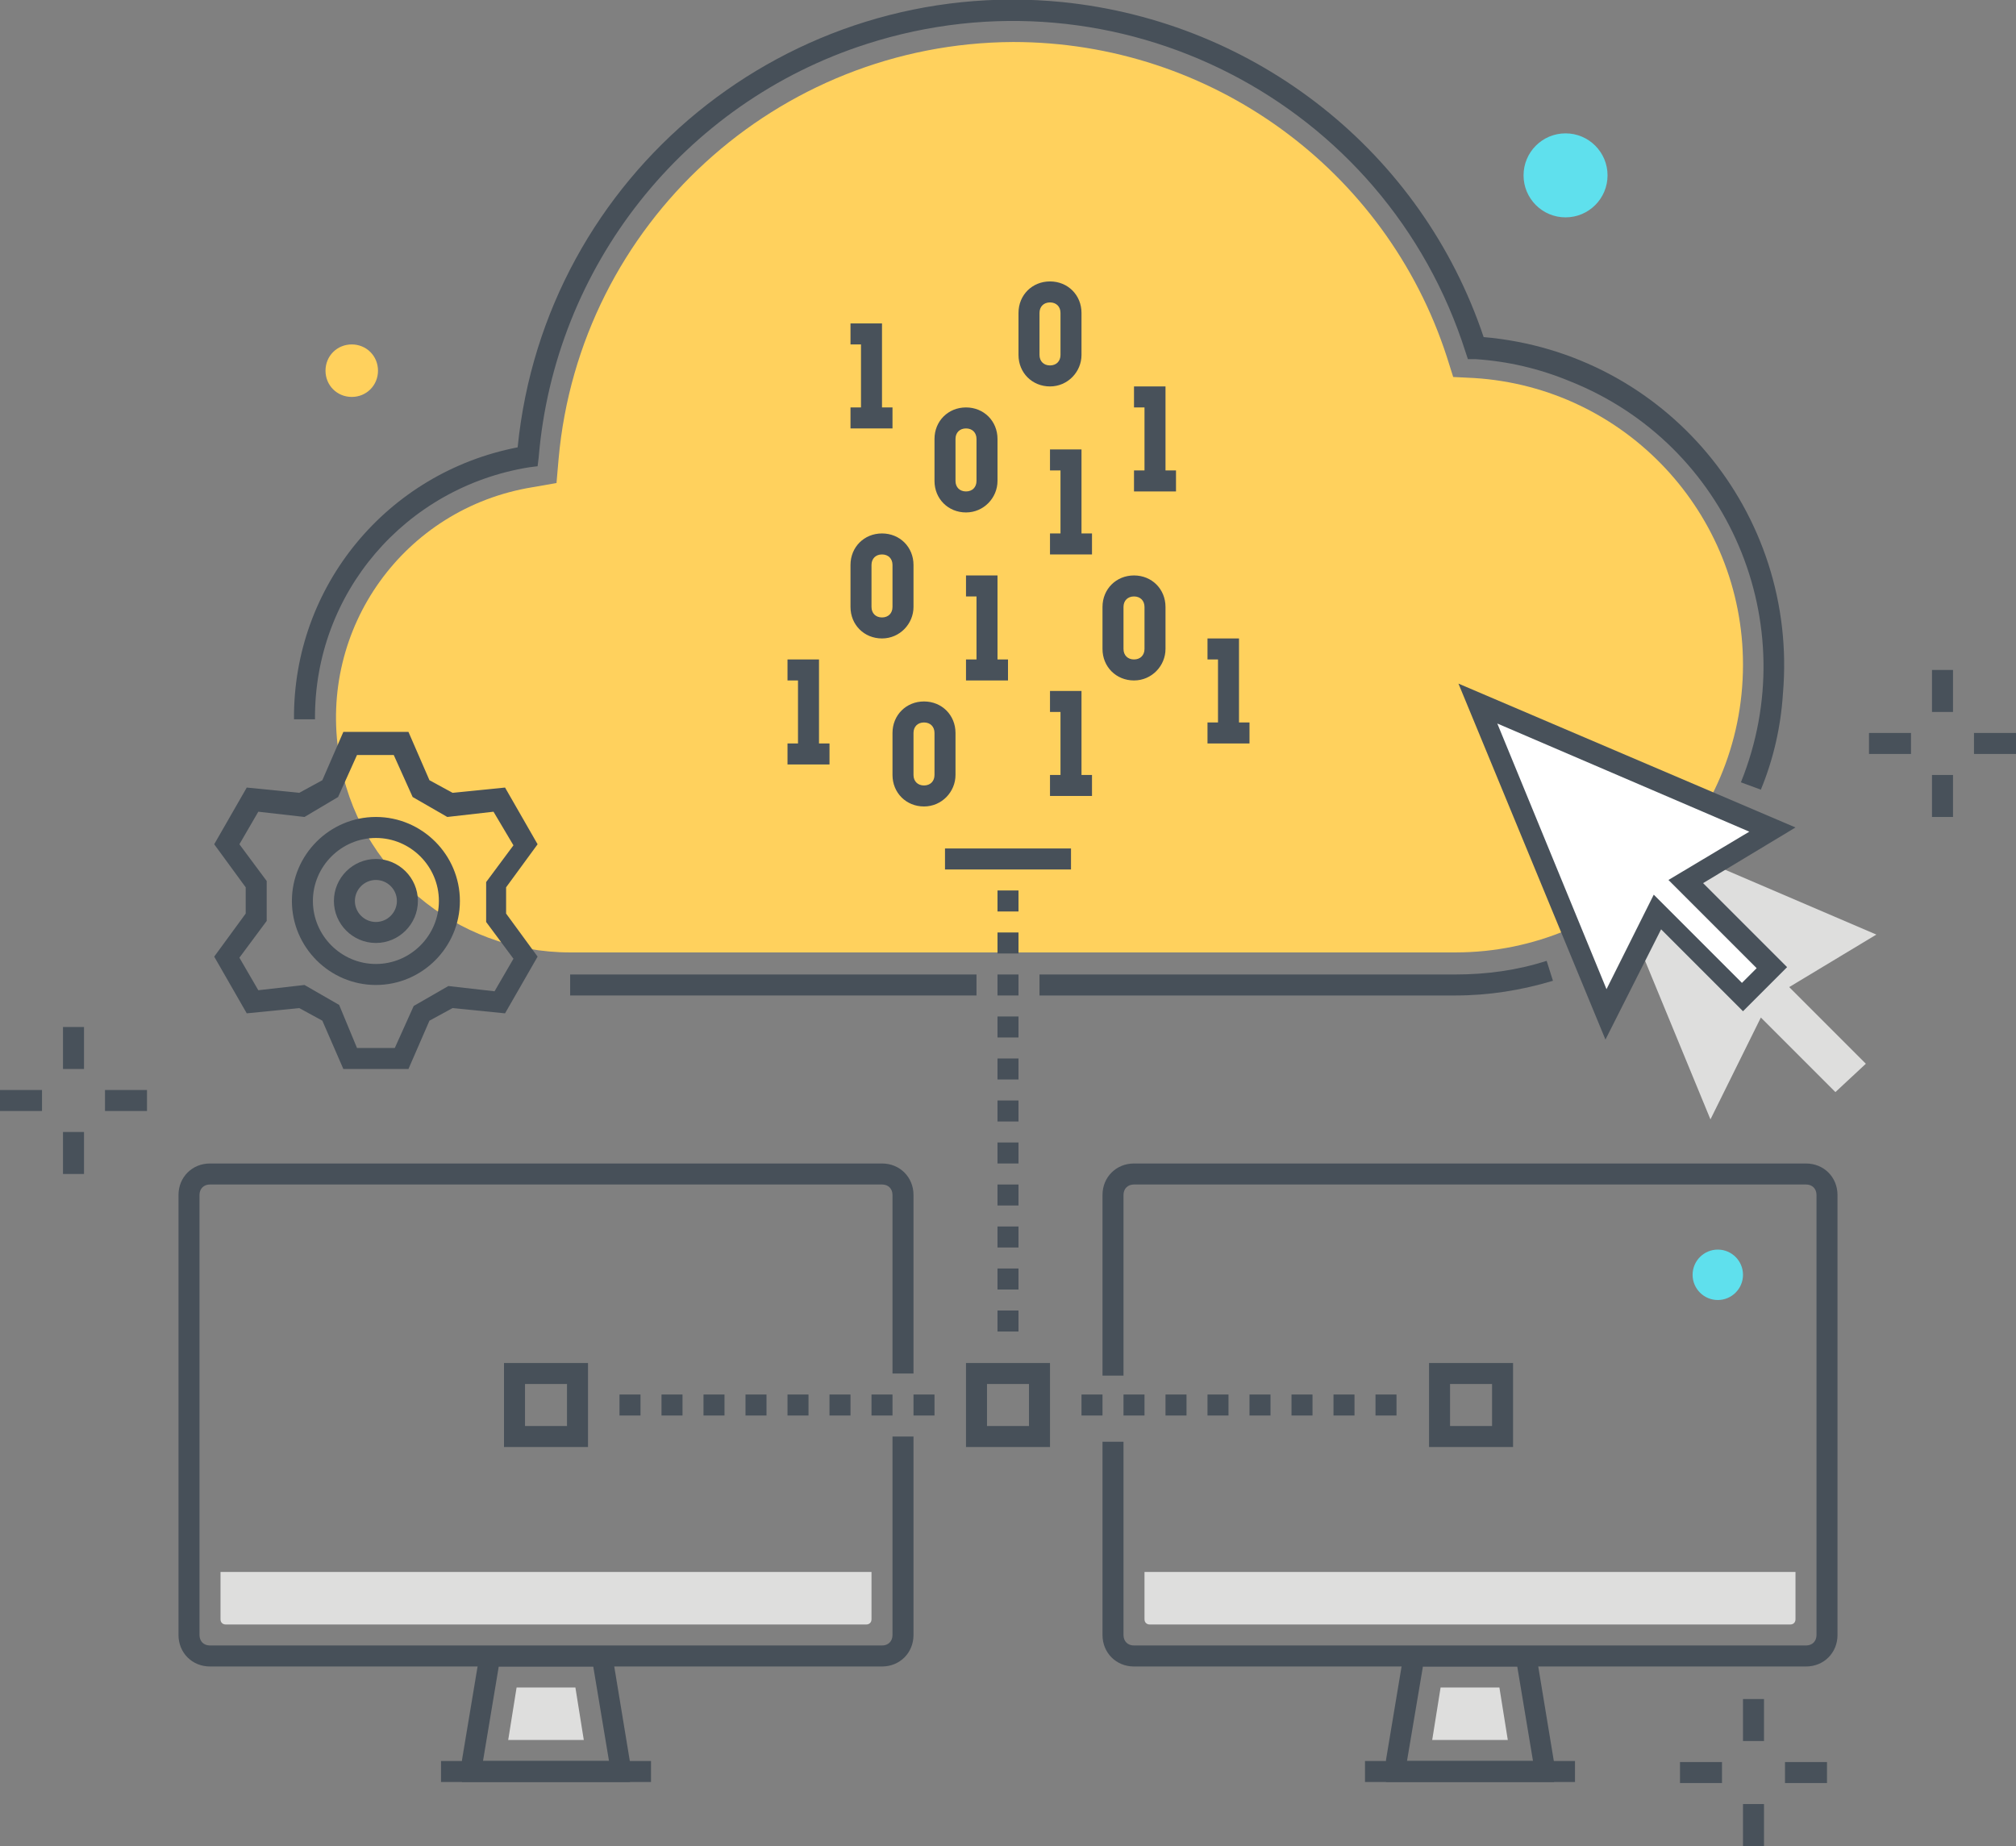 <?xml version="1.0" encoding="utf-8"?>
<!-- Generator: Adobe Illustrator 20.1.0, SVG Export Plug-In . SVG Version: 6.00 Build 0)  -->
<svg version="1.1" id="Layer_1" xmlns="http://www.w3.org/2000/svg" xmlns:xlink="http://www.w3.org/1999/xlink" x="0px" y="0px"
	 viewBox="0 0 192 175.8" style="enable-background:new 0 0 192 175.8;" xml:space="preserve">
<rect x="0" y="0" width="192" height="175.8" fill="#808080" stroke="none"/>
<style type="text/css">
	.st0{fill:#DEDEDD;}
	.st1{fill:#475059;}
	.st2{fill:#FFD15D;}
	.st3{fill:#5FE0ED;}
	.st4{fill:#48515A;}
	.st5{fill:#FFFFFF;}
</style>
<title>Color line, cloud hosting illustration, icon</title>
<desc>Color line, cloud hosting illustration, icon, background and graphics. The illustration is colorful, flat, vector, pixel perfect, suitable for web and print. It is linear stokes and fills.</desc>
<g id="Layer_5">
	<g>
		<path class="st0" d="M178.7,89l-28-12l12.2,29.6l4.8-9.7l7.1,7.1l2.9-2.7l-7.3-7.3L178.7,89z"/>
		<rect x="54.3" y="92.8" class="st1" width="38.7" height="2"/>
		<path class="st1" d="M167.7,75.2l-1.9-0.7c6.1-15.1-1.2-32.2-16.3-38.2c-2.9-1.2-5.9-1.9-9-2.1l-0.7,0l-0.2-0.6
			C132,9.6,106.4-3.5,82.5,4.2C65.1,9.8,52.8,25.4,51.3,43.6l-0.1,0.8l-0.8,0.1c-11.8,1.9-20.5,12-20.4,24h-2
			C27.9,55.8,36.9,45,49.3,42.6c2.6-26,25.8-45,51.9-42.4c18.5,1.9,34.2,14.3,40.1,31.9c17.3,1.5,30,16.7,28.5,34
			C169.6,69.2,168.9,72.3,167.7,75.2z"/>
		<path class="st1" d="M138.6,94.8H99v-2h39.6c3,0,5.9-0.4,8.7-1.3l0.6,1.9C144.9,94.3,141.8,94.8,138.6,94.8z"/>
		<path class="st2" d="M96.5,4C74,4.1,55.2,21.3,53.2,43.7l-0.2,2.3l-2.3,0.4c-12.2,2-20.4,13.4-18.4,25.6
			c1.7,10.8,11.1,18.7,22,18.7h84.3c15.1,0,27.4-12.2,27.4-27.4c0-14.4-11.2-26.4-25.6-27.3l-2-0.1l-0.6-1.9
			C132,16.1,115.3,4,96.5,4z"/>
		<path class="st1" d="M84,158.7H20c-1.7,0-3-1.3-3-3v-41.9c0-1.7,1.3-3,3-3h64c1.7,0,3,1.3,3,3v17h-2v-17c0-0.6-0.4-1-1-1H20
			c-0.6,0-1,0.4-1,1v41.9c0,0.6,0.4,1,1,1h64c0.6,0,1-0.4,1-1v-18.9h2v18.9C87,157.4,85.7,158.7,84,158.7z"/>
		<path class="st1" d="M60,169.7H44l0-2.1l1.5-9v-1.8h13v1.9l1.5,9.1L60,169.7z M46,167.7h12l-1.5-9h-9L46,167.7z"/>
		<rect x="42" y="167.7" class="st1" width="20" height="2"/>
		<path class="st0" d="M21,149.7v4.5c0,0.3,0.2,0.5,0.5,0.5h61c0.3,0,0.5-0.2,0.5-0.5v-4.5H21z"/>
		<path class="st0" d="M48.4,165.7h7.2l-0.8-5h-5.6L48.4,165.7z"/>
		<path class="st1" d="M172,158.7h-64c-1.7,0-3-1.3-3-3v-18.4h2v18.4c0,0.6,0.4,1,1,1h64c0.6,0,1-0.4,1-1v-41.9c0-0.6-0.4-1-1-1h-64
			c-0.6,0-1,0.4-1,1V131h-2v-17.2c0-1.7,1.3-3,3-3h64c1.7,0,3,1.3,3,3v41.9C175,157.4,173.7,158.7,172,158.7z"/>
		<path class="st1" d="M148,169.7h-16l0-2.1l1.5-9v-1.8h13v1.9l1.5,9.1L148,169.7z M134,167.7h12l-1.5-9h-9l0,0.1L134,167.7z"/>
		<rect x="130" y="167.7" class="st1" width="20" height="2"/>
		<path class="st0" d="M109,149.7v4.5c0,0.3,0.2,0.5,0.5,0.5h61c0.3,0,0.5-0.2,0.5-0.5v-4.5H109z"/>
		<path class="st0" d="M136.4,165.7h7.2l-0.8-5h-5.6L136.4,165.7z"/>
		<path class="st1" d="M56,137.8h-8v-8h8V137.8z M50,135.8h4v-4h-4V135.8z"/>
		<path class="st1" d="M144.1,137.8h-8v-8h8V137.8z M138.1,135.8h4v-4h-4V135.8z"/>
		<path class="st1" d="M100,137.8h-8v-8h8V137.8z M94,135.8h4v-4h-4V135.8z"/>
		<g>
			<g>
				<circle class="st2" cx="33.5" cy="35.3" r="2"/>
				<path class="st2" d="M33.5,37.8c-1.4,0-2.5-1.1-2.5-2.5s1.1-2.5,2.5-2.5s2.5,1.1,2.5,2.5C36,36.7,34.9,37.8,33.5,37.8z
					 M33.5,33.8c-0.8,0-1.5,0.7-1.5,1.5s0.7,1.5,1.5,1.5s1.5-0.7,1.5-1.5C35,34.5,34.3,33.8,33.5,33.8z"/>
			</g>
			<circle class="st3" cx="163.6" cy="121.4" r="2.4"/>
		</g>
		<g>
			<rect x="59" y="132.8" class="st1" width="2" height="2"/>
			<rect x="63" y="132.8" class="st1" width="2" height="2"/>
			<rect x="67" y="132.8" class="st1" width="2" height="2"/>
			<rect x="71" y="132.8" class="st1" width="2" height="2"/>
			<rect x="75" y="132.8" class="st1" width="2" height="2"/>
			<rect x="79" y="132.8" class="st1" width="2" height="2"/>
			<rect x="83" y="132.8" class="st1" width="2" height="2"/>
			<rect x="87" y="132.8" class="st1" width="2" height="2"/>
		</g>
		<g>
			<rect x="103" y="132.8" class="st1" width="2" height="2"/>
			<rect x="107" y="132.8" class="st1" width="2" height="2"/>
			<rect x="111" y="132.8" class="st1" width="2" height="2"/>
			<rect x="115" y="132.8" class="st1" width="2" height="2"/>
			<rect x="119" y="132.8" class="st1" width="2" height="2"/>
			<rect x="123" y="132.8" class="st1" width="2" height="2"/>
			<rect x="127" y="132.8" class="st1" width="2" height="2"/>
			<rect x="131" y="132.8" class="st1" width="2" height="2"/>
		</g>
		<g>
			<rect x="95" y="124.8" class="st1" width="2" height="2"/>
			<rect x="95" y="120.8" class="st1" width="2" height="2"/>
			<rect x="95" y="116.8" class="st1" width="2" height="2"/>
			<rect x="95" y="112.8" class="st1" width="2" height="2"/>
			<rect x="95" y="108.8" class="st1" width="2" height="2"/>
			<rect x="95" y="104.8" class="st1" width="2" height="2"/>
			<rect x="95" y="100.8" class="st1" width="2" height="2"/>
			<rect x="95" y="96.8" class="st1" width="2" height="2"/>
		</g>
		<rect x="95" y="92.8" class="st1" width="2" height="2"/>
		<rect x="95" y="88.8" class="st1" width="2" height="2"/>
		<rect x="95" y="84.8" class="st1" width="2" height="2"/>
		<rect x="90" y="80.8" class="st1" width="12" height="2"/>
		<path class="st4" d="M88,76.8c-1.7,0-3-1.3-3-3v-4c0-1.7,1.3-3,3-3s3,1.3,3,3v4C91,75.4,89.7,76.8,88,76.8z M88,68.8
			c-0.6,0-1,0.4-1,1v4c0,0.6,0.4,1,1,1s1-0.4,1-1v-4C89,69.2,88.6,68.8,88,68.8L88,68.8z"/>
		<g>
			<polygon class="st4" points="95,63.8 93,63.8 93,56.8 92,56.8 92,54.8 95,54.8 			"/>
			<rect x="92" y="62.8" class="st4" width="4" height="2"/>
		</g>
		<g>
			<polygon class="st4" points="103,74.8 101,74.8 101,67.8 100,67.8 100,65.8 103,65.8 			"/>
			<rect x="100" y="73.8" class="st4" width="4" height="2"/>
		</g>
		<path class="st4" d="M84,60.8c-1.7,0-3-1.3-3-3v-4c0-1.7,1.3-3,3-3s3,1.3,3,3v4C87,59.4,85.7,60.8,84,60.8z M84,52.8
			c-0.6,0-1,0.4-1,1v4c0,0.6,0.4,1,1,1s1-0.4,1-1v-4C85,53.2,84.6,52.8,84,52.8L84,52.8z"/>
		<g>
			<polygon class="st4" points="103,51.8 101,51.8 101,44.8 100,44.8 100,42.8 103,42.8 			"/>
			<rect x="100" y="50.8" class="st4" width="4" height="2"/>
		</g>
		<path class="st4" d="M92,48.8c-1.7,0-3-1.3-3-3v-4c0-1.7,1.3-3,3-3s3,1.3,3,3v4C95,47.4,93.7,48.8,92,48.8z M92,40.8
			c-0.6,0-1,0.4-1,1v4c0,0.6,0.4,1,1,1s1-0.4,1-1v-4C93,41.2,92.6,40.8,92,40.8z"/>
		<path class="st4" d="M108,64.8c-1.7,0-3-1.3-3-3v-4c0-1.7,1.3-3,3-3s3,1.3,3,3v4C111,63.4,109.7,64.8,108,64.8z M108,56.8
			c-0.6,0-1,0.4-1,1v4c0,0.6,0.4,1,1,1s1-0.4,1-1v-4C109,57.2,108.6,56.8,108,56.8z"/>
		<path class="st4" d="M100,36.8c-1.7,0-3-1.3-3-3v-4c0-1.7,1.3-3,3-3c1.7,0,3,1.3,3,3v4C103,35.4,101.7,36.8,100,36.8z M100,28.8
			c-0.6,0-1,0.4-1,1v4c0,0.6,0.4,1,1,1s1-0.4,1-1v-4C101,29.2,100.6,28.8,100,28.8L100,28.8z"/>
		<g>
			<polygon class="st4" points="84,39.8 82,39.8 82,32.8 81,32.8 81,30.8 84,30.8 			"/>
			<rect x="81" y="38.8" class="st4" width="4" height="2"/>
		</g>
		<g>
			<polygon class="st4" points="78,71.8 76,71.8 76,64.8 75,64.8 75,62.8 78,62.8 			"/>
			<rect x="75" y="70.8" class="st4" width="4" height="2"/>
		</g>
		<g>
			<polygon class="st4" points="111,45.8 109,45.8 109,38.8 108,38.8 108,36.8 111,36.8 			"/>
			<rect x="108" y="44.8" class="st4" width="4" height="2"/>
		</g>
		<g>
			<polygon class="st4" points="118,69.8 116,69.8 116,62.8 115,62.8 115,60.8 118,60.8 			"/>
			<rect x="115" y="68.8" class="st4" width="4" height="2"/>
		</g>
		<g>
			<path class="st5" d="M168.7,79l-28-12L153,96.6l4.8-9.7l8.1,8.1l2.8-2.8l-8.2-8.2L168.7,79z"/>
			<path class="st4" d="M152.9,99l-14-33.9l32.1,13.7l-8.8,5.3l8,8l-4.2,4.2l-7.8-7.8L152.9,99z M142.6,68.9L153,94.2l4.5-9l8.4,8.4
				l1.4-1.4l-8.4-8.4l7.7-4.6L142.6,68.9z"/>
		</g>
	</g>
	<g>
		<path class="st1" d="M38.9,101.8h-6.2l-2-4.6L28.5,96l-5,0.5l-3.1-5.4l3-4.1v-2.5l-3-4.1l3.1-5.4l5,0.5l2.2-1.2l2-4.6h6.2l2,4.6
			l2.2,1.2l5-0.5l3.1,5.4l-3,4.1v2.5l3,4.1l-3.1,5.4l-5-0.5l-2.2,1.2L38.9,101.8z M34,99.8h3.6l1.8-4l3.3-1.9l4.4,0.5l1.8-3.1
			l-2.6-3.5v-3.8l2.6-3.5L47,77.3l-4.4,0.5l-3.3-1.9l-1.8-4H34l-1.8,4L29,77.8l-4.4-0.5l-1.8,3.1l2.6,3.5v3.8l-2.6,3.5l1.8,3.1
			l4.4-0.5l3.3,1.9L34,99.8z"/>
		<path class="st1" d="M35.8,89.8c-2.2,0-4-1.8-4-4s1.8-4,4-4c2.2,0,4,1.8,4,4C39.8,88,38,89.8,35.8,89.8z M35.8,83.8
			c-1.1,0-2,0.9-2,2s0.9,2,2,2s2-0.9,2-2C37.8,84.7,36.9,83.8,35.8,83.8z"/>
		<path class="st1" d="M35.8,93.8c-4.4,0-8-3.6-8-8c0-4.4,3.6-8,8-8s8,3.6,8,8C43.8,90.2,40.2,93.8,35.8,93.8z M35.8,79.8
			c-3.3,0-6,2.7-6,6s2.7,6,6,6c3.3,0,6-2.7,6-6C41.8,82.5,39.1,79.8,35.8,79.8z"/>
	</g>
	<circle class="st3" cx="149.1" cy="16.7" r="4"/>
	<g>
		<rect x="6" y="97.8" class="st4" width="2" height="4"/>
		<rect x="6" y="107.8" class="st4" width="2" height="4"/>
		<rect x="10" y="103.8" class="st4" width="4" height="2"/>
		<rect y="103.8" class="st4" width="4" height="2"/>
	</g>
	<g>
		<rect x="184" y="63.8" class="st4" width="2" height="4"/>
		<rect x="184" y="73.8" class="st4" width="2" height="4"/>
		<rect x="188" y="69.8" class="st4" width="4" height="2"/>
		<rect x="178" y="69.8" class="st4" width="4" height="2"/>
	</g>
	<g>
		<rect x="166" y="161.8" class="st4" width="2" height="4"/>
		<rect x="166" y="171.8" class="st4" width="2" height="4"/>
		<rect x="170" y="167.8" class="st4" width="4" height="2"/>
		<rect x="160" y="167.8" class="st4" width="4" height="2"/>
	</g>
</g>
</svg>
